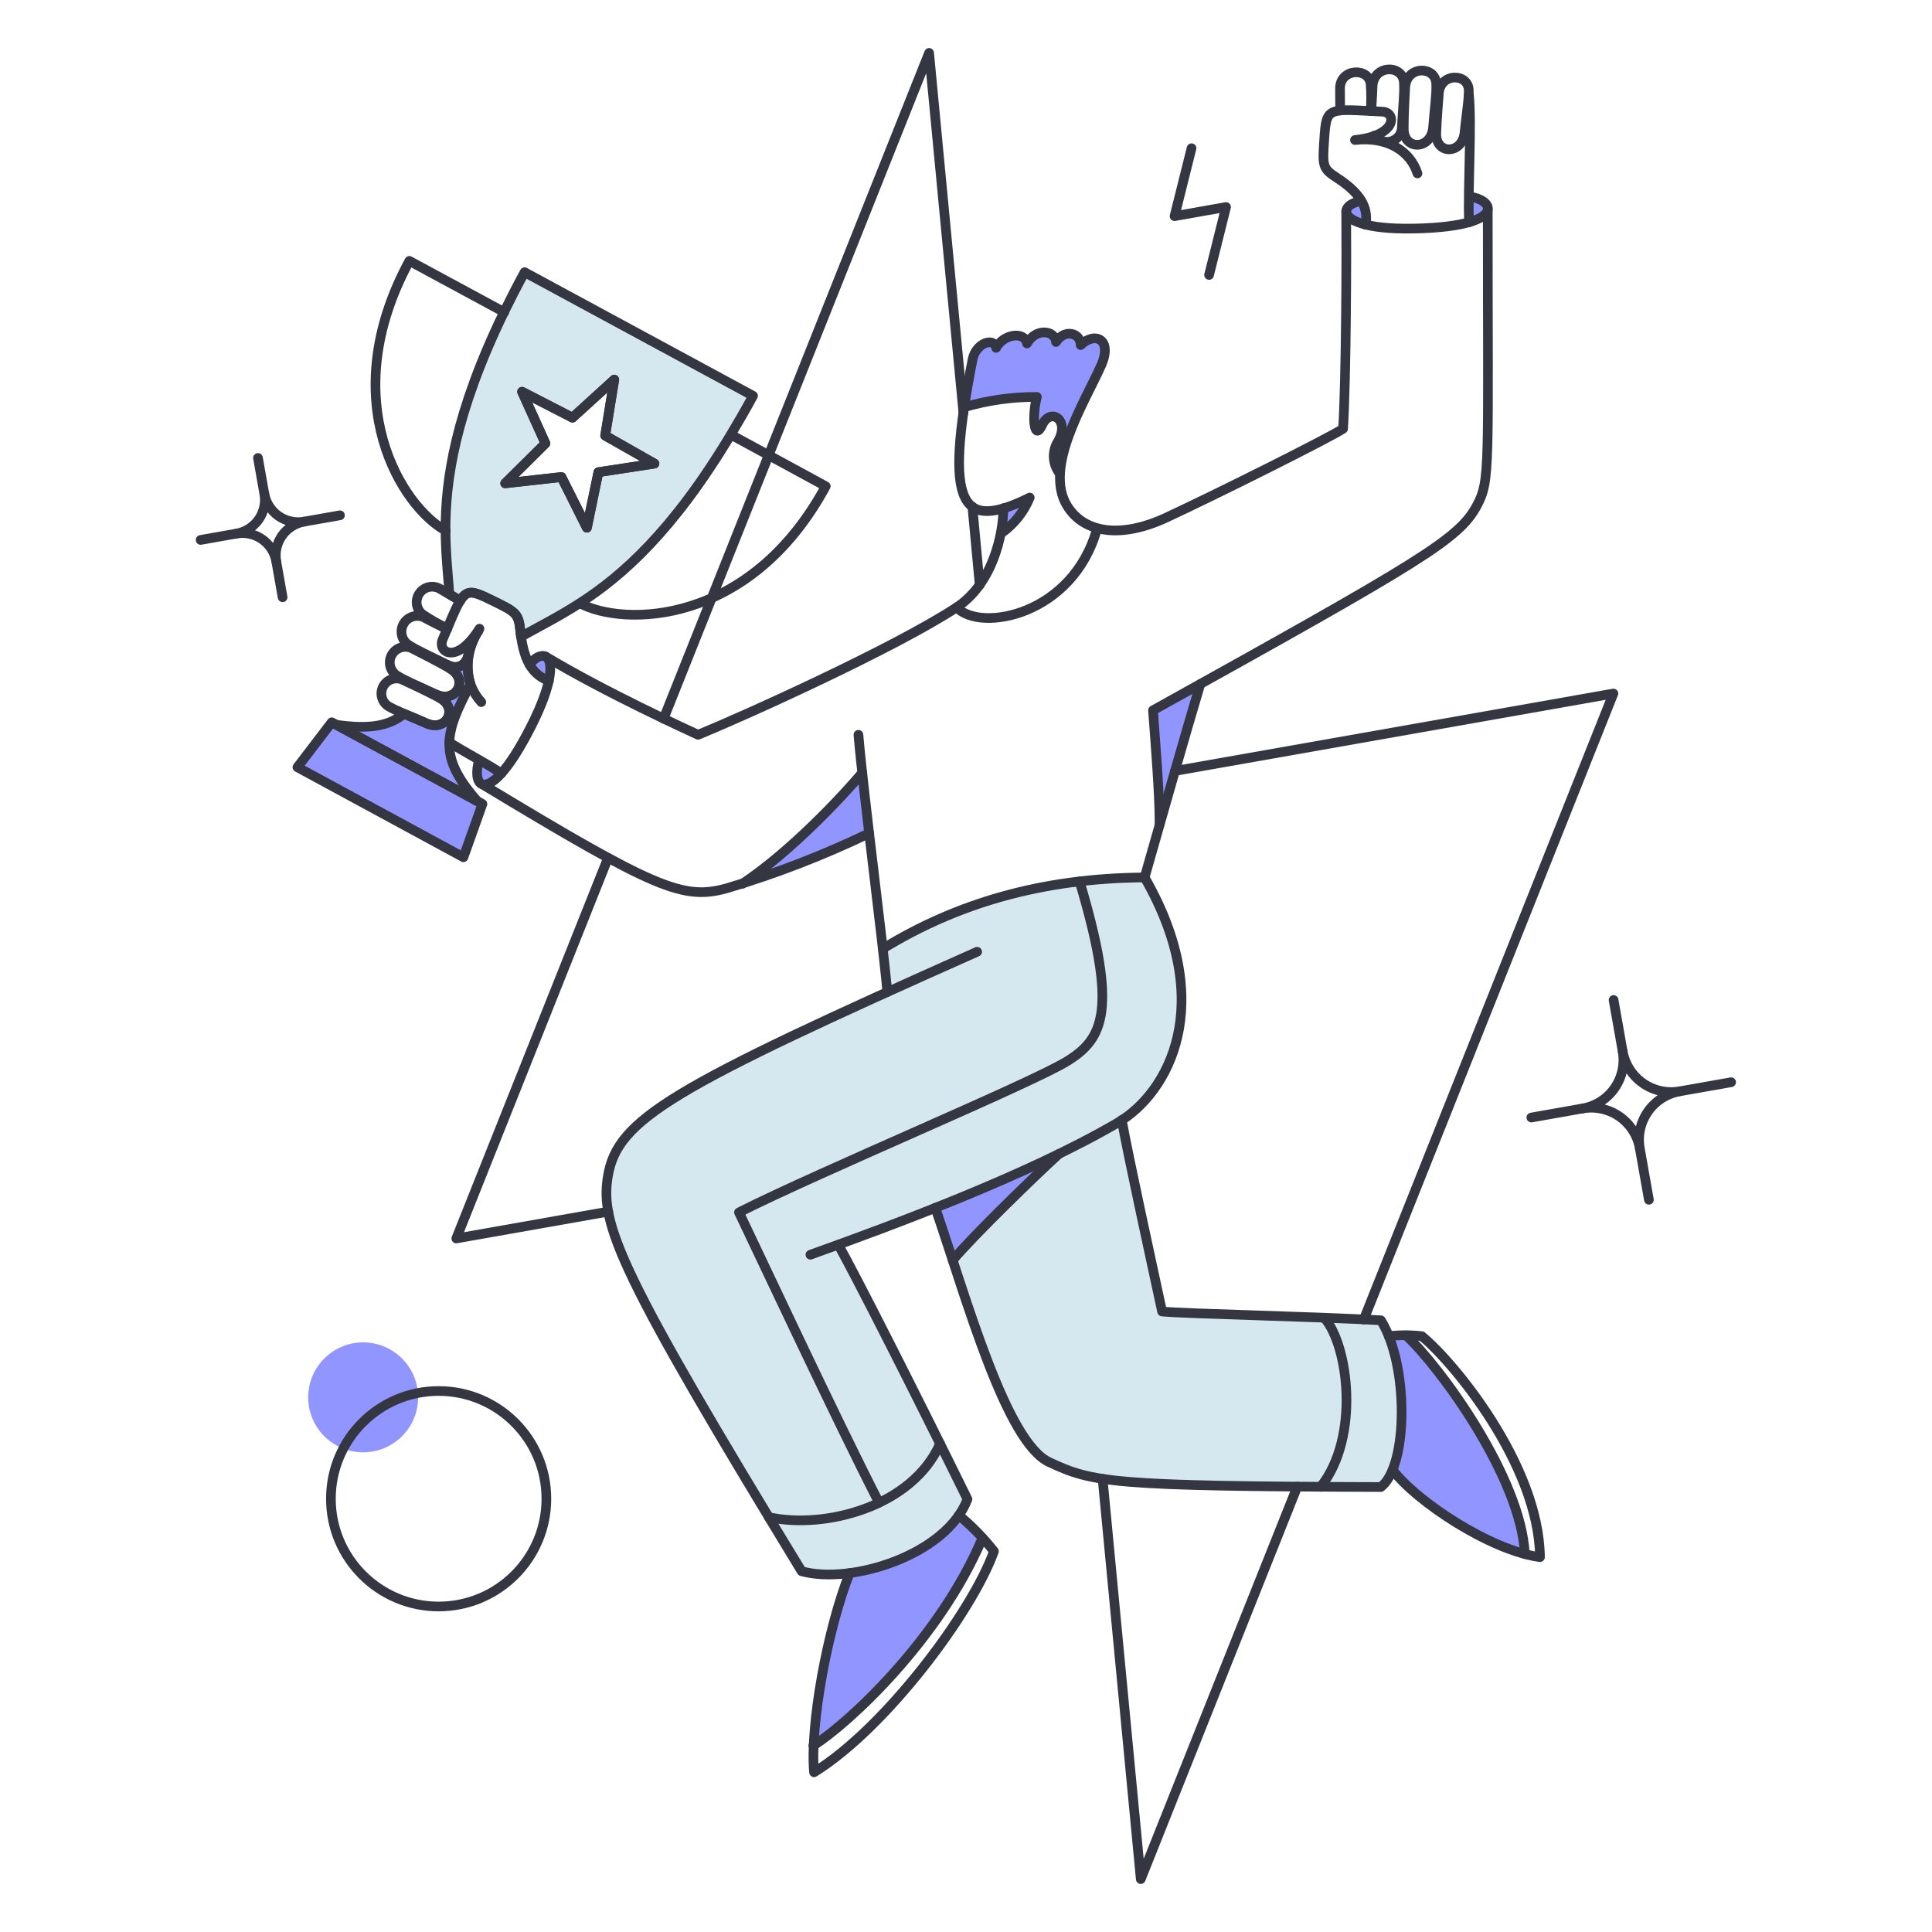 <?xml version="1.0" encoding="UTF-8"?> <svg xmlns="http://www.w3.org/2000/svg" width="200" height="200" viewBox="0 0 200 200" fill="none"><path d="M142.971 136.695C135.588 136.297 122.809 136.021 120.285 135.787C118.987 129.835 116.895 120.409 116.066 115.987C116.08 115.978 116.094 115.969 116.107 115.959C121.23 112.65 125.824 103.595 118.47 90.834C108.67 90.917 99.681 93.116 91.398 98.207C91.606 100.079 91.776 101.667 91.871 102.706C68.334 113.353 63.797 116.488 62.927 121.763C61.917 127.923 67.285 136.718 82.986 162.635C88.956 164.028 98.049 160.615 100.151 155.187C97.749 150.334 89.415 133.542 86.785 128.852C93.873 126.265 102.108 123.056 108.902 119.787C106.124 122.459 100.603 128.083 98.601 130.459C101.512 139.344 104.915 149.662 108.602 151.368C112.907 153.358 114.891 153.939 142.952 153.939C146.173 151.051 145.452 140.879 142.971 136.695Z" fill="#D6E8EF"></path><path d="M54.307 28.18C53.532 29.598 52.832 30.978 52.189 32.282C47.104 42.775 46.102 49.713 46.12 54.893C46.139 57.445 46.384 59.562 46.518 61.49V61.509C46.877 61.717 47.214 61.925 47.633 62.171C48.389 60.977 49.013 61.207 50.866 62.114C53.418 63.362 53.664 63.476 53.851 65.272C53.87 65.498 53.889 65.706 53.926 65.914C55.704 64.912 57.726 63.91 60.033 62.432C64.4 59.615 69.656 55.002 75.648 45.001C76.405 43.735 77.18 42.414 77.955 40.975L54.307 28.18ZM61.944 48.881L60.734 54.628L58.111 49.372L52.288 50.034L56.467 45.894L54.047 40.544L59.265 43.23L63.594 39.298L62.649 45.102L67.753 47.994L61.944 48.881Z" fill="#D6E8EF"></path><path d="M152.046 20.391C152.027 21.336 152.027 22.244 152.046 23.038C153.312 22.66 153.898 22.206 153.993 21.752C154.166 20.936 152.579 20.285 152.046 20.391Z" fill="#9195FF"></path><path d="M145.561 138.245C144.962 138.23 144.364 138.261 143.77 138.339C145.434 142.461 145.528 148.851 144.168 152.178C146.357 155.108 152.825 159.532 157.855 160.874C157.49 152.972 149.04 141.459 145.561 138.245Z" fill="#9195FF"></path><path d="M140.929 20.807C140.606 20.798 139.337 21.05 139.337 21.922C139.337 22.395 139.923 22.924 141.36 23.283C141.515 22.433 141.362 21.555 140.929 20.807Z" fill="#9195FF"></path><path d="M119.359 73.533C119.623 77.446 120.039 82.116 120.039 85.349C121.476 80.301 123.234 74.195 124.255 70.811L119.359 73.533Z" fill="#9195FF"></path><path d="M111.854 35.723C111.854 34.438 110.19 34.003 109.301 35.402C109.226 34.192 107.26 33.909 106.295 35.553C106.087 34.248 103.876 34.532 103.101 36.007C102.874 34.853 100.983 35.496 100.662 37.217C100.321 39.031 100.019 40.676 99.811 42.151C102.254 41.433 104.789 41.076 107.335 41.092C106.806 43.096 107.037 45.799 107.902 43.966C108.753 42.132 110.927 43.512 109.395 45.913C109.148 46.41 109.047 46.967 109.103 47.519C109.161 48.071 109.373 48.596 109.716 49.032C109.943 45.081 113.006 39.958 113.951 37.878C115.238 35.061 113.29 34.305 111.854 35.723Z" fill="#9195FF"></path><path d="M96.805 125.03C97.372 126.713 97.977 128.547 98.596 130.456C100.827 127.809 107.273 121.552 109.599 119.453C105.539 121.438 101.094 123.348 96.805 125.03Z" fill="#9195FF"></path><path d="M103.881 52.624C103.866 53.486 103.783 54.346 103.635 55.195C104.943 54.273 105.96 52.996 106.565 51.514C105.7 51.953 104.803 52.324 103.881 52.624Z" fill="#9195FF"></path><path d="M99.263 156.866C100.163 157.565 100.987 158.357 101.72 159.229C97.334 169.627 87.939 178.38 84.233 180.705C84.603 174.6 85.864 168.581 87.977 162.84C92.23 162.273 97.015 160.118 99.263 156.866Z" fill="#9195FF"></path><path d="M89.262 80.001C87.315 82.345 81.908 88.148 76.841 91.495C81.333 90.044 85.723 88.293 89.98 86.256C89.716 84.025 89.47 81.87 89.262 80.001Z" fill="#9195FF"></path><path d="M56.5 67.975C56.084 67.729 55.365 68.032 54.836 68.807C55.272 69.589 55.975 70.186 56.817 70.489C57.124 69.015 56.917 68.221 56.5 67.975Z" fill="#9195FF"></path><path d="M51.906 80.055C51.036 81.038 50.373 81.324 49.94 81.189C49.334 81.002 49.259 79.866 49.618 78.675C50.393 79.129 51.168 79.583 51.906 80.055Z" fill="#9195FF"></path><path d="M37.595 150.344C40.737 150.344 43.285 147.796 43.285 144.654C43.285 141.51 40.737 138.963 37.595 138.963C34.452 138.963 31.904 141.51 31.904 144.654C31.904 147.796 34.452 150.344 37.595 150.344Z" fill="#9195FF"></path><path d="M46.518 76.879C46.556 75.159 47.369 73.325 48.707 70.83C48.429 69.907 48.358 68.934 48.5 67.981C48.643 67.028 48.994 66.118 49.53 65.317C49.191 65.842 48.795 66.328 48.352 66.767C48.919 67.92 47.992 69.678 46.348 68.847L46.575 69.206C48.578 70.34 47.255 72.911 45.119 71.892L45.517 72.251C47.483 73.291 46.254 75.806 44.137 74.879C43.211 74.463 42.454 74.161 41.83 73.896C40.205 75.201 38.182 75.503 34.817 75.03L49.411 82.933C47.331 80.566 46.461 78.789 46.518 76.879Z" fill="#9195FF"></path><path d="M34.328 74.772L30.774 79.423L47.959 88.743L49.925 83.223L34.328 74.772Z" fill="#9195FF"></path><path d="M51.906 80.055C50.115 78.883 48.049 77.843 46.499 76.841" stroke="#343642" stroke-linecap="round" stroke-linejoin="round"></path><path d="M99.735 42.756L96.181 5.475L68.693 74.403" stroke="#343642" stroke-linecap="round" stroke-linejoin="round"></path><path d="M101.418 60.564L100.662 52.454" stroke="#343642" stroke-linecap="round" stroke-linejoin="round"></path><path d="M141.175 136.6L167.018 71.794L121.627 79.809" stroke="#343642" stroke-linecap="round" stroke-linejoin="round"></path><path d="M114.141 153.085L118.092 194.525L134.294 153.898" stroke="#343642" stroke-linecap="round" stroke-linejoin="round"></path><path d="M62.946 88.808L47.236 128.206L62.965 125.427" stroke="#343642" stroke-linecap="round" stroke-linejoin="round"></path><path d="M52.208 32.32L42.378 27.008C34.517 41.527 41.697 52.53 46.14 54.931" stroke="#343642" stroke-linecap="round" stroke-linejoin="round"></path><path d="M58.126 49.391L52.303 50.034L56.462 45.913L54.042 40.563L59.26 43.247L63.589 39.296L62.644 45.081L67.748 47.992L61.944 48.881L60.772 54.628L58.126 49.391Z" stroke="#343642" stroke-linecap="round" stroke-linejoin="round"></path><path d="M75.716 45.026L85.481 50.337C77.612 64.856 64.478 64.856 60.054 62.455" stroke="#343642" stroke-linecap="round" stroke-linejoin="round"></path><path d="M45.408 166.303C51.568 166.303 56.561 161.31 56.561 155.15C56.561 148.99 51.568 143.997 45.408 143.997C39.249 143.997 34.255 148.99 34.255 155.15C34.255 161.31 39.249 166.303 45.408 166.303Z" stroke="#343642" stroke-linecap="round" stroke-linejoin="round"></path><path d="M123.348 15.343L121.59 22.376L126.921 21.431L125.163 28.463" stroke="#343642" stroke-linecap="round" stroke-linejoin="round"></path><path d="M45.1 71.869C47.239 72.884 48.557 70.322 46.556 69.183C45.063 68.334 43.984 67.802 42.775 67.179C42.414 66.971 41.987 66.91 41.583 67.008C41.178 67.107 40.828 67.358 40.604 67.709C40.38 68.059 40.299 68.483 40.38 68.891C40.46 69.3 40.695 69.662 41.035 69.901C41.998 70.509 43.137 70.938 45.1 71.869Z" stroke="#343642" stroke-linecap="round" stroke-linejoin="round"></path><path d="M47.652 62.19C46.896 61.736 46.35 61.43 45.61 60.996C45.262 60.768 44.838 60.685 44.429 60.764C44.02 60.843 43.658 61.079 43.419 61.421C43.181 61.762 43.085 62.183 43.152 62.595C43.218 63.006 43.442 63.375 43.777 63.624C44.585 64.163 45.432 64.644 46.31 65.061" stroke="#343642" stroke-linecap="round" stroke-linejoin="round"></path><path d="M44.155 74.875C46.253 75.802 47.481 73.29 45.516 72.247C44.059 71.474 42.98 70.987 41.81 70.433C41.458 70.234 41.042 70.181 40.65 70.283C40.259 70.385 39.922 70.636 39.712 70.981C39.501 71.326 39.432 71.74 39.521 72.135C39.609 72.53 39.847 72.875 40.185 73.098C41.13 73.645 42.226 74.025 44.155 74.875Z" stroke="#343642" stroke-linecap="round" stroke-linejoin="round"></path><path d="M46.27 65.139C45.495 64.723 44.81 64.41 44.058 64.005C43.697 63.781 43.263 63.706 42.848 63.796C42.433 63.886 42.069 64.134 41.833 64.488C41.597 64.841 41.508 65.272 41.585 65.69C41.661 66.108 41.898 66.48 42.243 66.727C43.225 67.372 44.346 67.835 46.323 68.826C47.971 69.65 48.894 67.899 48.327 66.746" stroke="#343642" stroke-linecap="round" stroke-linejoin="round"></path><path d="M54.817 68.807C55.365 68.032 56.08 67.736 56.5 67.975C57.249 68.403 57.312 70.584 54.987 75.178C52.51 80.074 50.77 81.458 49.921 81.189C49.334 81.004 49.24 79.847 49.599 78.675" stroke="#343642" stroke-linecap="round" stroke-linejoin="round"></path><path d="M56.817 70.489C55.532 69.96 54.23 69.016 53.868 65.272C53.692 63.481 53.434 63.36 50.883 62.114C47.898 60.657 48.066 60.92 45.816 66.217C45.263 67.519 47.291 68.863 49.635 65.082C47.801 67.975 48.143 70.853 49.824 72.682" stroke="#343642" stroke-linecap="round" stroke-linejoin="round"></path><path d="M148.357 13.169C148.17 15.533 145.303 15.608 145.313 13.321C145.32 11.619 145.393 10.409 145.465 9.048C145.584 6.779 148.61 6.798 148.678 8.67C148.722 9.804 148.531 10.995 148.357 13.169Z" stroke="#343642" stroke-linecap="round" stroke-linejoin="round"></path><path d="M138.736 11.432C138.717 10.6 138.73 9.993 138.717 9.199C138.683 7.044 141.753 6.946 141.893 8.745C141.958 9.664 141.958 10.587 141.893 11.506" stroke="#343642" stroke-linecap="round" stroke-linejoin="round"></path><path d="M151.611 13.718C151.374 16.025 148.595 16.024 148.68 13.793C148.744 12.148 148.848 10.976 148.945 9.672C149.109 7.483 152.045 7.573 152.045 9.373C152.045 10.466 151.827 11.62 151.611 13.718Z" stroke="#343642" stroke-linecap="round" stroke-linejoin="round"></path><path d="M141.969 11.487C141.988 10.598 142.063 9.842 142.083 8.991C142.136 6.685 145.216 6.647 145.334 8.538C145.407 9.691 145.24 10.901 145.126 13.115C145.133 13.445 145.035 13.769 144.844 14.038C144.652 14.307 144.379 14.508 144.065 14.61C143.751 14.712 143.412 14.709 143.099 14.604C142.786 14.498 142.516 14.294 142.328 14.022" stroke="#343642" stroke-linecap="round" stroke-linejoin="round"></path><path d="M140.91 20.807C139.965 20.958 139.36 21.412 139.36 21.885C139.36 22.735 141.194 23.753 146.317 23.662C151.762 23.562 153.825 22.603 154.012 21.733C154.146 21.11 153.35 20.539 152.159 20.353" stroke="#343642" stroke-linecap="round" stroke-linejoin="round"></path><path d="M141.383 23.265C141.553 21.884 141.376 20.325 138.339 18.368C136.881 17.428 136.902 17.139 137.092 14.322C137.317 10.995 137.452 11.276 143.141 11.562C144.54 11.633 144.691 14.039 140.268 14.493C143.671 14.114 145.996 15.665 146.735 17.952" stroke="#343642" stroke-linecap="round" stroke-linejoin="round"></path><path d="M152.064 23.019C151.951 19.124 152.363 12.848 152.064 9.823" stroke="#343642" stroke-linecap="round" stroke-linejoin="round"></path><path d="M139.36 21.903C139.398 26.63 139.36 38.729 139.039 44.382C137.546 45.364 125.769 51.247 120.72 53.588C116.15 55.709 112.286 55.27 110.486 52.388C107.999 48.408 112.246 41.715 113.969 37.878C115.235 35.061 113.307 34.305 111.87 35.723C111.87 34.456 110.207 34.003 109.318 35.402C109.224 34.192 107.258 33.909 106.312 35.553C106.085 34.267 103.892 34.551 103.117 36.007C102.89 34.872 101.013 35.509 100.679 37.217C97.677 52.501 99.485 55.027 106.596 51.509C105.991 52.99 104.974 54.268 103.666 55.19" stroke="#343642" stroke-linecap="round" stroke-linejoin="round"></path><path d="M154.012 21.752C154.012 48.389 154.301 49.697 152.896 52.322C151.033 55.804 147.357 57.974 119.359 73.533C119.642 77.446 120.039 82.116 120.039 85.349" stroke="#343642" stroke-linecap="round" stroke-linejoin="round"></path><path d="M56.5 67.975C62.738 71.718 71.208 75.575 72.266 76.066C76.993 74.138 92.625 67.083 99.032 62.87C102.774 60.411 103.853 55.327 103.872 52.605" stroke="#343642" stroke-linecap="round" stroke-linejoin="round"></path><path d="M99.036 62.886C101.512 65.495 111.097 63.682 113.574 54.701" stroke="#343642" stroke-linecap="round" stroke-linejoin="round"></path><path d="M99.811 42.151C102.255 41.436 104.789 41.08 107.335 41.092C106.806 43.115 107.037 45.837 107.902 43.966C108.768 42.094 110.936 43.537 109.395 45.913C109.144 46.409 109.041 46.967 109.098 47.52C109.155 48.072 109.37 48.597 109.716 49.032" stroke="#343642" stroke-linecap="round" stroke-linejoin="round"></path><path d="M83.893 129.889C92.438 126.826 106.432 121.652 115.71 116.221C120.968 113.143 126.032 103.932 118.489 90.831C119.907 85.856 122.818 75.594 124.26 70.811" stroke="#343642" stroke-linecap="round" stroke-linejoin="round"></path><path d="M101.153 98.525C69.468 112.628 63.917 115.843 62.927 121.76C62.083 126.808 64.232 131.874 82.986 162.654C88.203 164.072 97.996 160.915 100.151 155.192C94.518 143.749 88.657 132.207 86.785 128.857" stroke="#343642" stroke-linecap="round" stroke-linejoin="round"></path><path d="M96.824 125.03C100.076 134.521 104.14 149.285 108.621 151.365C113.101 153.444 114.84 153.86 142.948 153.936C145.765 151.781 145.86 141.326 142.948 136.676C135.486 136.26 122.966 136.014 120.3 135.768C118.996 129.719 116.917 120.246 116.121 115.937" stroke="#343642" stroke-linecap="round" stroke-linejoin="round"></path><path d="M99.263 156.866C100.601 157.976 101.818 159.224 102.893 160.59C100.624 166.924 91.649 178.909 84.271 183.466C83.836 178.569 85.651 168.663 87.958 162.84" stroke="#343642" stroke-linecap="round" stroke-linejoin="round"></path><path d="M137.092 136.43C139.587 139.228 140.816 148.775 136.714 153.917" stroke="#343642" stroke-linecap="round" stroke-linejoin="round"></path><path d="M79.583 157.055C85.33 158.322 94.408 156.015 97.316 149.455" stroke="#343642" stroke-linecap="round" stroke-linejoin="round"></path><path d="M84.195 180.705C87.863 178.399 97.316 169.627 101.701 159.213" stroke="#343642" stroke-linecap="round" stroke-linejoin="round"></path><path d="M143.765 138.32C144.901 138.188 146.051 138.188 147.187 138.32C150.382 140.907 159.305 151.611 159.418 161.195C154.276 160.499 146.62 155.429 144.162 152.159" stroke="#343642" stroke-linecap="round" stroke-linejoin="round"></path><path d="M145.561 138.245C149.044 141.459 157.471 152.971 157.849 160.874" stroke="#343642" stroke-linecap="round" stroke-linejoin="round"></path><path d="M88.865 76.066C89.356 81.946 91.452 97.883 91.85 102.685" stroke="#343642" stroke-linecap="round" stroke-linejoin="round"></path><path d="M118.489 90.831C107.789 90.907 98.979 93.553 91.398 98.204" stroke="#343642" stroke-linecap="round" stroke-linejoin="round"></path><path d="M91.001 155.562C86.88 147.565 78.335 129.322 76.501 125.503C85.046 121.192 106.768 112.156 110.511 109.831C114.254 107.505 115.729 104.518 111.759 91.247" stroke="#343642" stroke-linecap="round" stroke-linejoin="round"></path><path d="M49.94 81.195C67.843 92.022 70.717 93.196 75.197 91.965C80.268 90.458 85.212 88.549 89.98 86.256" stroke="#343642" stroke-linecap="round" stroke-linejoin="round"></path><path d="M76.841 91.493C81.891 88.147 87.315 82.324 89.262 80.001" stroke="#343642" stroke-linecap="round" stroke-linejoin="round"></path><path d="M98.62 130.456C100.851 127.809 107.297 121.571 109.623 119.453" stroke="#343642" stroke-linecap="round" stroke-linejoin="round"></path><path d="M26.705 47.406L27.361 51.113" stroke="#343642" stroke-linecap="round" stroke-linejoin="round"></path><path d="M35.193 53.343L31.486 53.999" stroke="#343642" stroke-linecap="round" stroke-linejoin="round"></path><path d="M29.256 61.831L28.6 58.124" stroke="#343642" stroke-linecap="round" stroke-linejoin="round"></path><path d="M20.768 55.894L24.477 55.238" stroke="#343642" stroke-linecap="round" stroke-linejoin="round"></path><path d="M31.486 53.999C31.026 54.081 30.554 54.071 30.098 53.969C29.642 53.868 29.21 53.678 28.827 53.41C28.444 53.142 28.118 52.801 27.867 52.407C27.616 52.013 27.446 51.573 27.365 51.112C27.447 51.573 27.438 52.045 27.337 52.502C27.236 52.959 27.047 53.391 26.779 53.774C26.511 54.157 26.169 54.484 25.775 54.735C25.38 54.986 24.94 55.157 24.48 55.238C24.94 55.156 25.412 55.166 25.868 55.266C26.325 55.367 26.757 55.557 27.14 55.825C27.523 56.093 27.849 56.434 28.101 56.828C28.351 57.223 28.522 57.663 28.603 58.123C28.521 57.663 28.53 57.191 28.631 56.735C28.732 56.279 28.921 55.846 29.189 55.463C29.457 55.08 29.798 54.754 30.192 54.502C30.586 54.251 31.026 54.08 31.486 53.999Z" stroke="#343642" stroke-linecap="round" stroke-linejoin="round"></path><path d="M167.037 103.516L167.976 108.832" stroke="#343642" stroke-linecap="round" stroke-linejoin="round"></path><path d="M179.207 112.031L173.892 112.97" stroke="#343642" stroke-linecap="round" stroke-linejoin="round"></path><path d="M170.694 124.2L169.754 118.885" stroke="#343642" stroke-linecap="round" stroke-linejoin="round"></path><path d="M158.523 115.686L163.841 114.747" stroke="#343642" stroke-linecap="round" stroke-linejoin="round"></path><path d="M173.892 112.97C173.231 113.087 172.554 113.073 171.9 112.929C171.245 112.785 170.625 112.512 170.076 112.128C169.526 111.744 169.058 111.254 168.698 110.689C168.338 110.123 168.092 109.492 167.976 108.832C168.094 109.491 168.081 110.168 167.937 110.824C167.792 111.478 167.521 112.098 167.137 112.647C166.753 113.197 166.263 113.665 165.698 114.025C165.133 114.386 164.502 114.63 163.841 114.747C164.501 114.629 165.178 114.643 165.832 114.788C166.487 114.932 167.107 115.205 167.656 115.589C168.205 115.973 168.674 116.462 169.033 117.027C169.393 117.594 169.638 118.224 169.753 118.885C169.636 118.224 169.65 117.548 169.794 116.893C169.939 116.238 170.211 115.618 170.595 115.069C170.979 114.519 171.469 114.051 172.034 113.691C172.6 113.331 173.231 113.085 173.892 112.97Z" stroke="#343642" stroke-linecap="round" stroke-linejoin="round"></path><path d="M54.307 28.18C53.532 29.598 52.832 30.978 52.189 32.282C47.104 42.775 46.102 49.713 46.12 54.893C46.139 57.445 46.384 59.562 46.518 61.49V61.509C46.877 61.717 47.214 61.925 47.633 62.171C48.389 60.977 49.013 61.207 50.866 62.114C53.418 63.362 53.664 63.476 53.851 65.272C53.87 65.498 53.889 65.706 53.926 65.914C55.704 64.912 57.726 63.91 60.033 62.432C64.4 59.615 69.656 55.002 75.648 45.001C76.405 43.735 77.18 42.414 77.955 40.975L54.307 28.18ZM61.944 48.881L60.734 54.628L58.111 49.372L52.288 50.034L56.467 45.894L54.047 40.544L59.265 43.23L63.594 39.298L62.649 45.102L67.753 47.994L61.944 48.881Z" stroke="#343642" stroke-linejoin="round"></path><path d="M46.518 76.879C46.556 75.159 47.369 73.325 48.707 70.829C48.429 69.907 48.358 68.934 48.5 67.981C48.643 67.028 48.994 66.118 49.53 65.317C49.191 65.842 48.795 66.328 48.352 66.767C48.919 67.92 47.992 69.678 46.348 68.846L46.575 69.206C48.578 70.34 47.255 72.911 45.119 71.892L45.517 72.251C47.483 73.291 46.254 75.805 44.137 74.879C43.211 74.463 42.454 74.161 41.83 73.896C40.205 75.201 38.182 75.503 34.817 75.03L49.411 82.933C47.331 80.566 46.461 78.788 46.518 76.879Z" stroke="#343642" stroke-linejoin="round"></path><path d="M34.343 74.772L30.789 79.423L47.974 88.743L49.94 83.223L34.343 74.772Z" stroke="#343642" stroke-linejoin="round"></path></svg> 